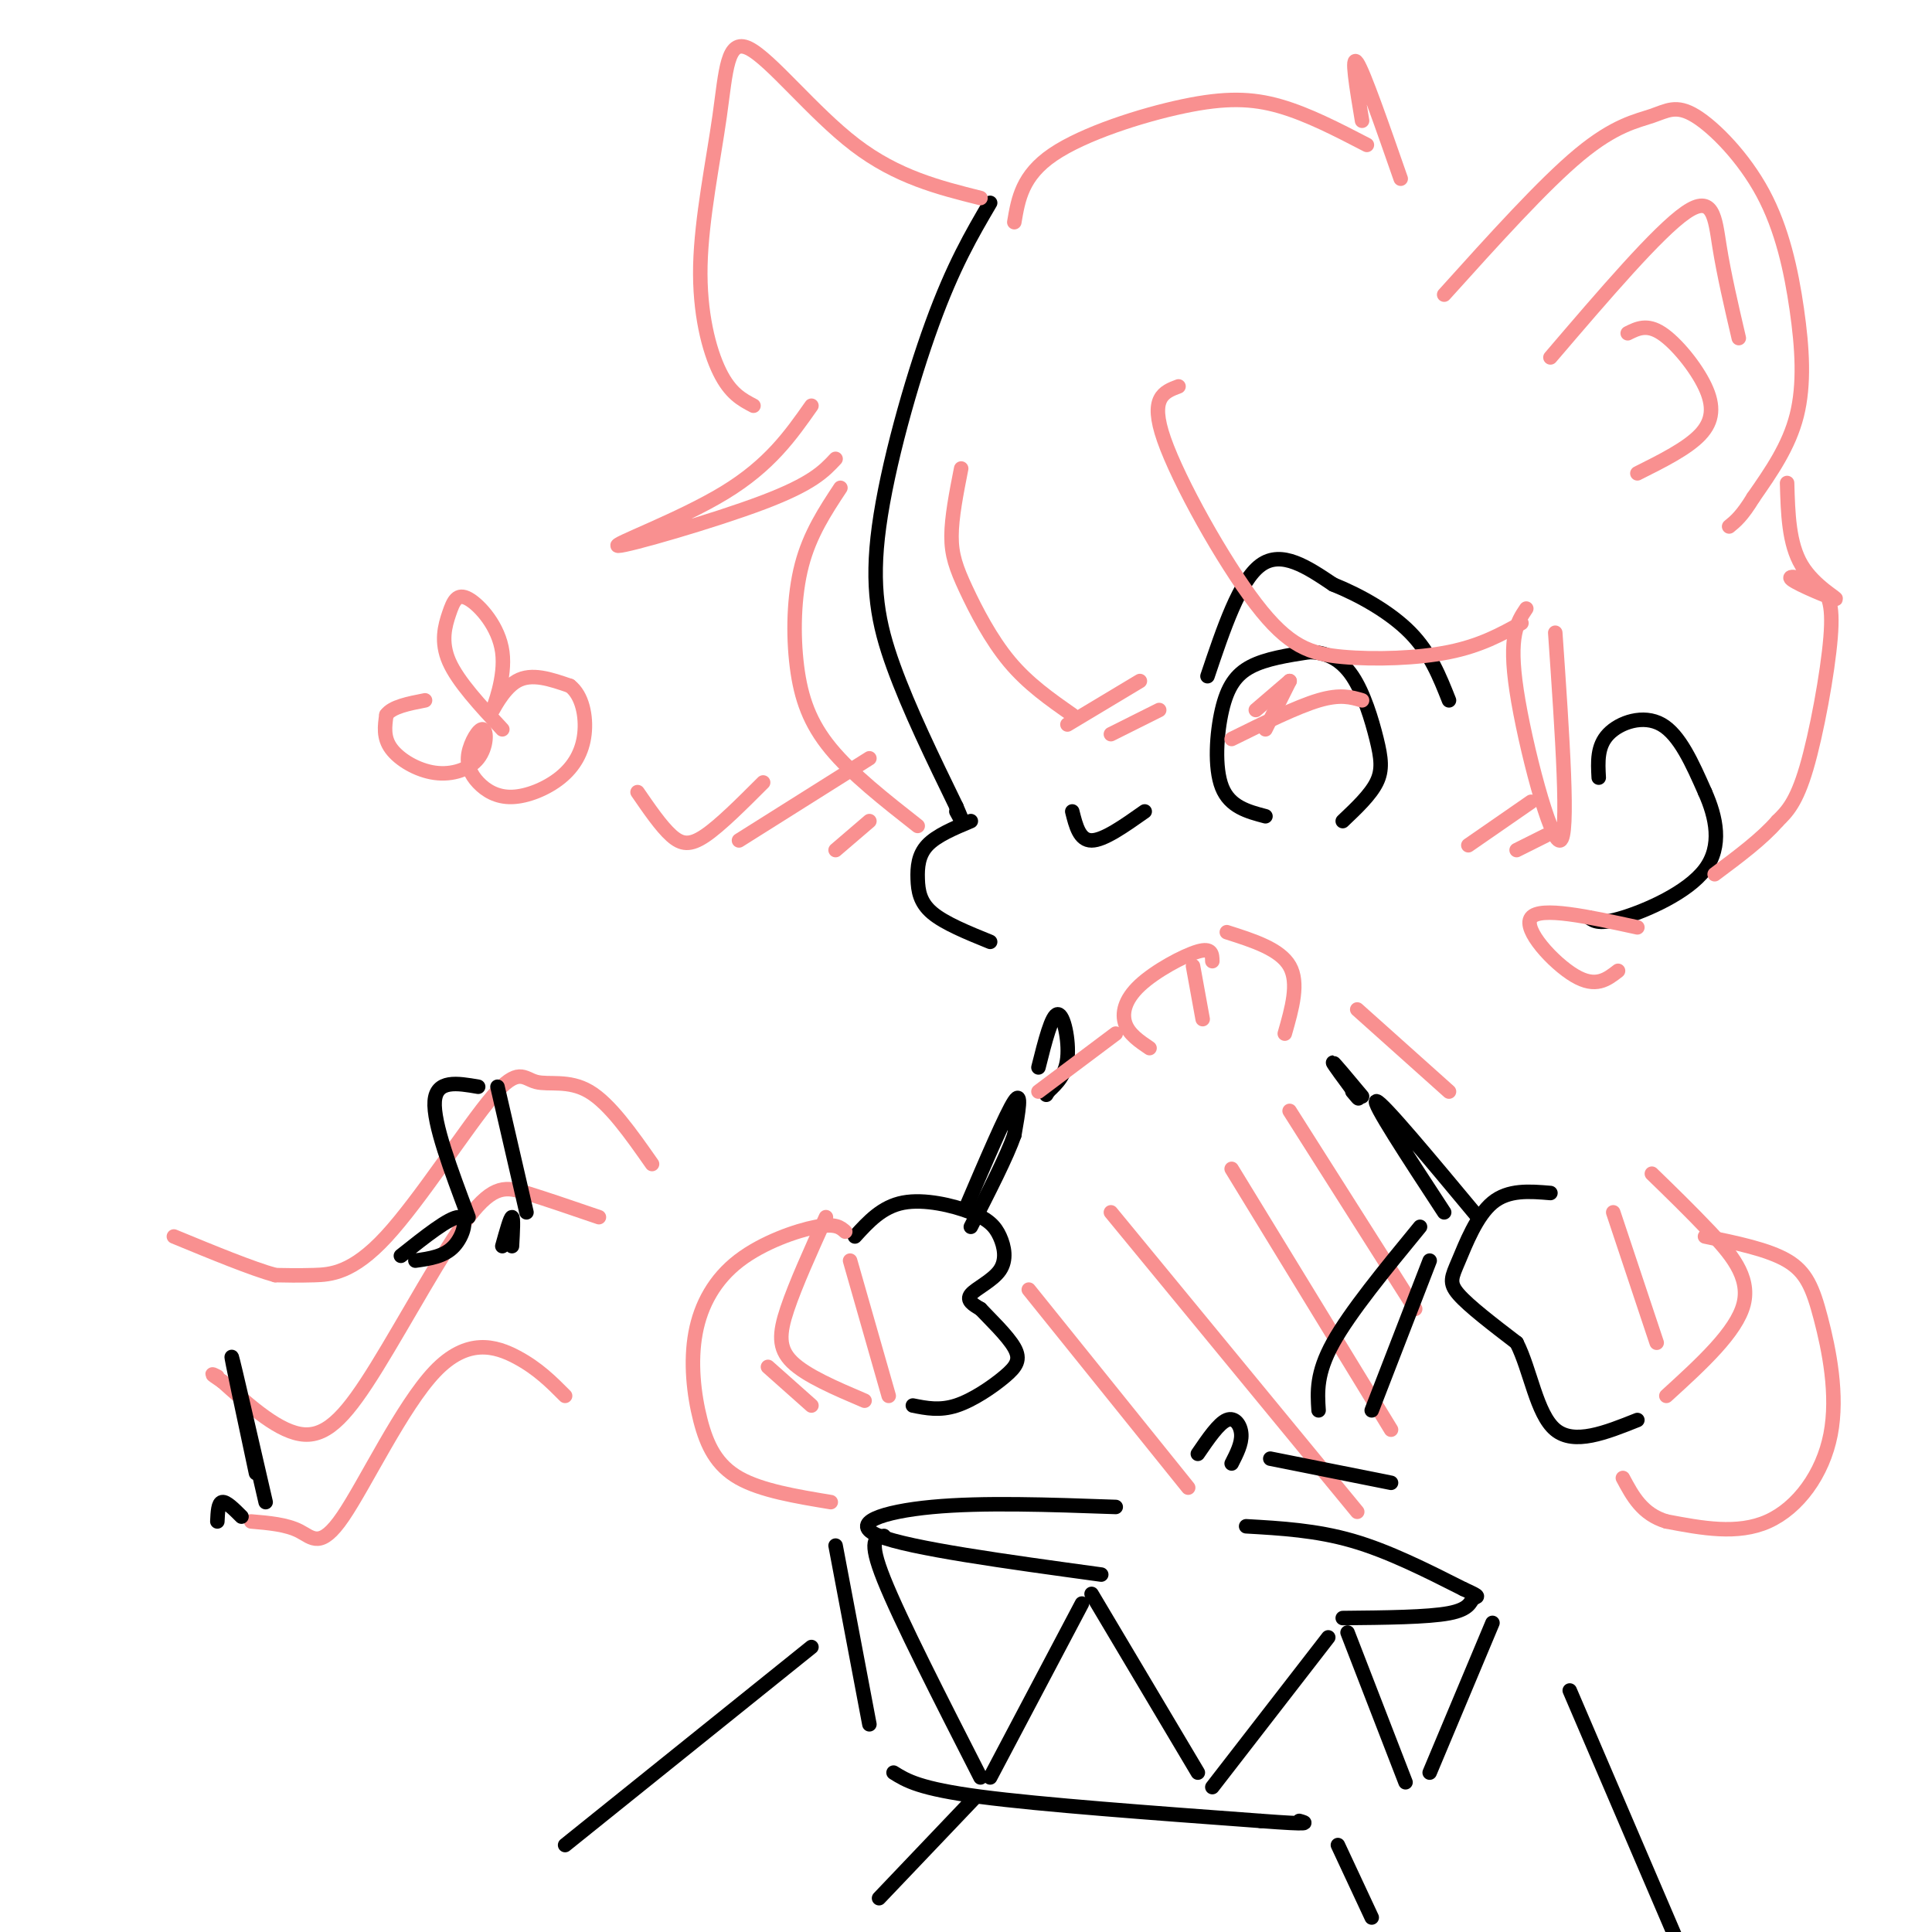 <svg viewBox='0 0 400 400' version='1.1' xmlns='http://www.w3.org/2000/svg' xmlns:xlink='http://www.w3.org/1999/xlink'><g fill='none' stroke='rgb(0,0,0)' stroke-width='3' stroke-linecap='round' stroke-linejoin='round'><path d='M205,42c-3.815,6.506 -7.631,13.012 -12,25c-4.369,11.988 -9.292,29.458 -11,42c-1.708,12.542 -0.202,20.155 3,29c3.202,8.845 8.101,18.923 13,29'/><path d='M198,167c2.167,5.000 1.083,3.000 0,1'/><path d='M201,170c-3.560,1.494 -7.119,2.988 -9,5c-1.881,2.012 -2.083,4.542 -2,7c0.083,2.458 0.452,4.845 3,7c2.548,2.155 7.274,4.077 12,6'/><path d='M222,168c0.750,3.000 1.500,6.000 4,6c2.500,0.000 6.750,-3.000 11,-6'/><path d='M250,140c3.333,-9.917 6.667,-19.833 11,-23c4.333,-3.167 9.667,0.417 15,4'/><path d='M276,121c5.533,2.222 11.867,5.778 16,10c4.133,4.222 6.067,9.111 8,14'/><path d='M262,169c-3.696,-0.976 -7.393,-1.952 -9,-6c-1.607,-4.048 -1.125,-11.167 0,-16c1.125,-4.833 2.893,-7.381 6,-9c3.107,-1.619 7.554,-2.310 12,-3'/><path d='M271,135c3.614,-0.002 6.649,1.494 9,5c2.351,3.506 4.018,9.021 5,13c0.982,3.979 1.281,6.423 0,9c-1.281,2.577 -4.140,5.289 -7,8'/><path d='M331,161c-0.178,-3.267 -0.356,-6.533 2,-9c2.356,-2.467 7.244,-4.133 11,-2c3.756,2.133 6.378,8.067 9,14'/><path d='M353,164c2.321,5.190 3.625,11.167 0,16c-3.625,4.833 -12.179,8.524 -17,10c-4.821,1.476 -5.911,0.738 -7,0'/><path d='M321,247c-4.351,-0.363 -8.702,-0.726 -12,2c-3.298,2.726 -5.542,8.542 -7,12c-1.458,3.458 -2.131,4.560 0,7c2.131,2.440 7.065,6.220 12,10'/><path d='M314,278c2.889,5.644 4.111,14.756 8,18c3.889,3.244 10.444,0.622 17,-2'/><path d='M306,252c-9.917,-11.917 -19.833,-23.833 -21,-24c-1.167,-0.167 6.417,11.417 14,23'/><path d='M282,227c-2.917,-3.500 -5.833,-7.000 -6,-7c-0.167,0.000 2.417,3.500 5,7'/><path d='M281,227c0.667,1.000 -0.167,0.000 -1,-1'/><path d='M177,256c2.809,-3.081 5.619,-6.162 10,-7c4.381,-0.838 10.334,0.565 14,2c3.666,1.435 5.044,2.900 6,5c0.956,2.100 1.488,4.835 0,7c-1.488,2.165 -4.997,3.762 -6,5c-1.003,1.238 0.498,2.119 2,3'/><path d='M203,271c1.885,2.008 5.598,5.528 7,8c1.402,2.472 0.493,3.896 -2,6c-2.493,2.104 -6.569,4.887 -10,6c-3.431,1.113 -6.215,0.557 -9,0'/><path d='M200,250c4.167,-9.750 8.333,-19.500 10,-22c1.667,-2.500 0.833,2.250 0,7'/><path d='M210,235c-1.500,4.333 -5.250,11.667 -9,19'/><path d='M215,221c1.378,-5.489 2.756,-10.978 4,-11c1.244,-0.022 2.356,5.422 2,9c-0.356,3.578 -2.178,5.289 -4,7'/><path d='M217,226c-0.667,1.167 -0.333,0.583 0,0'/><path d='M228,326c-19.800,-2.711 -39.600,-5.422 -46,-8c-6.400,-2.578 0.600,-5.022 11,-6c10.400,-0.978 24.200,-0.489 38,0'/><path d='M258,316c7.250,0.417 14.500,0.833 22,3c7.500,2.167 15.250,6.083 23,10'/><path d='M303,329c4.048,1.833 2.667,1.417 2,2c-0.667,0.583 -0.619,2.167 -5,3c-4.381,0.833 -13.190,0.917 -22,1'/><path d='M173,320c0.000,0.000 7.000,37.000 7,37'/><path d='M185,367c2.667,1.667 5.333,3.333 18,5c12.667,1.667 35.333,3.333 58,5'/><path d='M261,377c11.000,0.833 9.500,0.417 8,0'/><path d='M309,336c0.000,0.000 -13.000,31.000 -13,31'/><path d='M183,318c-1.667,0.333 -3.333,0.667 0,9c3.333,8.333 11.667,24.667 20,41'/><path d='M205,368c0.000,0.000 19.000,-36.000 19,-36'/><path d='M226,330c0.000,0.000 22.000,37.000 22,37'/><path d='M251,370c0.000,0.000 24.000,-31.000 24,-31'/><path d='M279,338c0.000,0.000 12.000,31.000 12,31'/><path d='M168,341c0.000,0.000 -51.000,41.000 -51,41'/><path d='M325,350c0.000,0.000 24.000,56.000 24,56'/><path d='M202,372c0.000,0.000 -20.000,21.000 -20,21'/><path d='M277,382c0.000,0.000 7.000,15.000 7,15'/></g>
<g fill='none' stroke='rgb(249,144,144)' stroke-width='3' stroke-linecap='round' stroke-linejoin='round'><path d='M222,148c-4.577,-3.196 -9.155,-6.393 -13,-11c-3.845,-4.607 -6.958,-10.625 -9,-15c-2.042,-4.375 -3.012,-7.107 -3,-11c0.012,-3.893 1.006,-8.946 2,-14'/><path d='M190,171c-6.833,-5.369 -13.667,-10.738 -18,-16c-4.333,-5.262 -6.167,-10.417 -7,-17c-0.833,-6.583 -0.667,-14.595 1,-21c1.667,-6.405 4.833,-11.202 8,-16'/><path d='M173,95c-2.399,2.565 -4.798,5.131 -15,9c-10.202,3.869 -28.208,9.042 -30,9c-1.792,-0.042 12.631,-5.298 22,-11c9.369,-5.702 13.685,-11.851 18,-18'/><path d='M203,41c-8.641,-2.167 -17.283,-4.334 -26,-11c-8.717,-6.666 -17.510,-17.830 -22,-20c-4.490,-2.170 -4.678,4.656 -6,14c-1.322,9.344 -3.779,21.208 -4,31c-0.221,9.792 1.794,17.512 4,22c2.206,4.488 4.603,5.744 7,7'/><path d='M210,46c0.815,-4.833 1.631,-9.667 8,-14c6.369,-4.333 18.292,-8.167 27,-10c8.708,-1.833 14.202,-1.667 20,0c5.798,1.667 11.899,4.833 18,8'/><path d='M282,25c-1.167,-7.000 -2.333,-14.000 -1,-12c1.333,2.000 5.167,13.000 9,24'/><path d='M299,61c10.309,-11.439 20.618,-22.879 28,-29c7.382,-6.121 11.837,-6.924 15,-8c3.163,-1.076 5.033,-2.424 9,0c3.967,2.424 10.033,8.619 14,16c3.967,7.381 5.837,15.949 7,24c1.163,8.051 1.618,15.586 0,22c-1.618,6.414 -5.309,11.707 -9,17'/><path d='M363,103c-2.333,3.833 -3.667,4.917 -5,6'/><path d='M339,192c-10.089,-2.200 -20.178,-4.400 -22,-2c-1.822,2.400 4.622,9.400 9,12c4.378,2.600 6.689,0.800 9,-1'/><path d='M322,131c1.467,21.222 2.933,42.444 1,43c-1.933,0.556 -7.267,-19.556 -9,-31c-1.733,-11.444 0.133,-14.222 2,-17'/><path d='M315,129c-4.238,2.343 -8.475,4.686 -15,6c-6.525,1.314 -15.337,1.600 -22,1c-6.663,-0.600 -11.179,-2.085 -18,-11c-6.821,-8.915 -15.949,-25.262 -19,-34c-3.051,-8.738 -0.026,-9.869 3,-11'/><path d='M153,174c0.000,0.000 27.000,-17.000 27,-17'/><path d='M173,176c0.000,0.000 7.000,-6.000 7,-6'/><path d='M304,175c0.000,0.000 13.000,-9.000 13,-9'/><path d='M314,176c0.000,0.000 6.000,-3.000 6,-3'/><path d='M221,150c0.000,0.000 15.000,-9.000 15,-9'/><path d='M230,152c0.000,0.000 10.000,-5.000 10,-5'/><path d='M321,74c11.133,-13.022 22.267,-26.044 28,-30c5.733,-3.956 6.067,1.156 7,7c0.933,5.844 2.467,12.422 4,19'/><path d='M337,69c1.988,-0.994 3.976,-1.988 7,0c3.024,1.988 7.083,6.958 9,11c1.917,4.042 1.690,7.155 -1,10c-2.690,2.845 -7.845,5.423 -13,8'/><path d='M255,153c6.750,-3.333 13.500,-6.667 18,-8c4.500,-1.333 6.750,-0.667 9,0'/><path d='M262,151c0.000,0.000 5.000,-10.000 5,-10'/><path d='M260,147c0.000,0.000 7.000,-6.000 7,-6'/><path d='M334,251c0.000,0.000 9.000,27.000 9,27'/><path d='M342,243c3.933,3.822 7.867,7.644 12,12c4.133,4.356 8.467,9.244 7,15c-1.467,5.756 -8.733,12.378 -16,19'/><path d='M251,199c-0.030,-1.429 -0.060,-2.857 -3,-2c-2.940,0.857 -8.792,4.000 -12,7c-3.208,3.000 -3.774,5.857 -3,8c0.774,2.143 2.887,3.571 5,5'/><path d='M254,193c5.500,1.750 11.000,3.500 13,7c2.000,3.500 0.500,8.750 -1,14'/><path d='M247,200c0.000,0.000 2.000,11.000 2,11'/><path d='M231,214c0.000,0.000 -16.000,12.000 -16,12'/><path d='M175,255c-0.996,-0.883 -1.992,-1.766 -6,-1c-4.008,0.766 -11.027,3.180 -16,7c-4.973,3.820 -7.900,9.044 -9,15c-1.100,5.956 -0.373,12.642 1,18c1.373,5.358 3.392,9.388 8,12c4.608,2.612 11.804,3.806 19,5'/><path d='M353,256c6.523,1.338 13.046,2.676 17,5c3.954,2.324 5.338,5.633 7,12c1.662,6.367 3.601,15.791 2,24c-1.601,8.209 -6.743,15.203 -13,18c-6.257,2.797 -13.628,1.399 -21,0'/><path d='M345,315c-5.000,-1.500 -7.000,-5.250 -9,-9'/><path d='M176,261c0.000,0.000 8.000,28.000 8,28'/><path d='M171,252c-3.156,6.978 -6.311,13.956 -8,19c-1.689,5.044 -1.911,8.156 1,11c2.911,2.844 8.956,5.422 15,8'/><path d='M281,209c0.000,0.000 19.000,17.000 19,17'/><path d='M135,241c-4.372,-6.241 -8.744,-12.481 -13,-15c-4.256,-2.519 -8.397,-1.316 -11,-2c-2.603,-0.684 -3.667,-3.256 -9,3c-5.333,6.256 -14.936,21.338 -22,29c-7.064,7.662 -11.590,7.903 -15,8c-3.410,0.097 -5.705,0.048 -8,0'/><path d='M57,264c-4.833,-1.333 -12.917,-4.667 -21,-8'/><path d='M124,252c-5.464,-1.869 -10.928,-3.738 -15,-5c-4.072,-1.262 -6.751,-1.915 -12,5c-5.249,6.915 -13.067,21.400 -19,31c-5.933,9.600 -9.981,14.314 -15,14c-5.019,-0.314 -11.010,-5.657 -17,-11'/><path d='M46,286c-3.000,-2.000 -2.000,-1.500 -1,-1'/><path d='M117,289c-2.821,-2.839 -5.643,-5.678 -10,-8c-4.357,-2.322 -10.250,-4.128 -17,3c-6.750,7.128 -14.356,23.188 -19,30c-4.644,6.812 -6.327,4.375 -9,3c-2.673,-1.375 -6.337,-1.687 -10,-2'/></g>
<g fill='none' stroke='rgb(0,0,0)' stroke-width='3' stroke-linecap='round' stroke-linejoin='round'><path d='M83,260c5.000,-3.978 10.000,-7.956 12,-8c2.000,-0.044 1.000,3.844 -1,6c-2.000,2.156 -5.000,2.578 -8,3'/><path d='M97,252c-3.667,-9.750 -7.333,-19.500 -7,-24c0.333,-4.500 4.667,-3.750 9,-3'/><path d='M103,225c0.000,0.000 6.000,26.000 6,26'/><path d='M104,258c0.833,-3.000 1.667,-6.000 2,-6c0.333,0.000 0.167,3.000 0,6'/><path d='M45,315c0.083,-1.917 0.167,-3.833 1,-4c0.833,-0.167 2.417,1.417 4,3'/><path d='M55,311c-3.333,-14.500 -6.667,-29.000 -7,-30c-0.333,-1.000 2.333,11.500 5,24'/></g>
<g fill='none' stroke='rgb(249,144,144)' stroke-width='3' stroke-linecap='round' stroke-linejoin='round'><path d='M158,162c-4.444,4.444 -8.889,8.889 -12,11c-3.111,2.111 -4.889,1.889 -7,0c-2.111,-1.889 -4.556,-5.444 -7,-9'/><path d='M104,151c-4.591,-4.935 -9.181,-9.871 -11,-14c-1.819,-4.129 -0.866,-7.452 0,-10c0.866,-2.548 1.644,-4.321 4,-3c2.356,1.321 6.291,5.735 7,11c0.709,5.265 -1.809,11.379 -2,12c-0.191,0.621 1.945,-4.251 5,-6c3.055,-1.749 7.027,-0.374 11,1'/><path d='M118,142c2.549,1.947 3.423,6.313 3,10c-0.423,3.687 -2.141,6.695 -5,9c-2.859,2.305 -6.858,3.908 -10,4c-3.142,0.092 -5.427,-1.327 -7,-3c-1.573,-1.673 -2.432,-3.600 -2,-6c0.432,-2.400 2.157,-5.273 3,-5c0.843,0.273 0.803,3.692 -1,6c-1.803,2.308 -5.370,3.506 -9,3c-3.630,-0.506 -7.323,-2.716 -9,-5c-1.677,-2.284 -1.339,-4.642 -1,-7'/><path d='M80,148c1.167,-1.667 4.583,-2.333 8,-3'/><path d='M370,100c0.170,6.273 0.340,12.545 3,17c2.660,4.455 7.809,7.092 7,7c-0.809,-0.092 -7.576,-2.914 -9,-4c-1.424,-1.086 2.495,-0.435 5,1c2.505,1.435 3.598,3.656 3,11c-0.598,7.344 -2.885,19.813 -5,27c-2.115,7.187 -4.057,9.094 -6,11'/><path d='M368,170c-3.167,3.667 -8.083,7.333 -13,11'/><path d='M213,267c0.000,0.000 33.000,41.000 33,41'/><path d='M230,251c0.000,0.000 51.000,62.000 51,62'/><path d='M255,242c0.000,0.000 33.000,54.000 33,54'/><path d='M267,230c0.000,0.000 26.000,41.000 26,41'/><path d='M159,283c0.000,0.000 9.000,8.000 9,8'/></g>
<g fill='none' stroke='rgb(0,0,0)' stroke-width='3' stroke-linecap='round' stroke-linejoin='round'><path d='M294,254c-7.250,8.833 -14.500,17.667 -18,24c-3.500,6.333 -3.250,10.167 -3,14'/><path d='M296,261c0.000,0.000 -12.000,31.000 -12,31'/><path d='M288,307c0.000,0.000 -25.000,-5.000 -25,-5'/><path d='M248,301c2.156,-3.156 4.311,-6.311 6,-7c1.689,-0.689 2.911,1.089 3,3c0.089,1.911 -0.956,3.956 -2,6'/></g>
</svg>